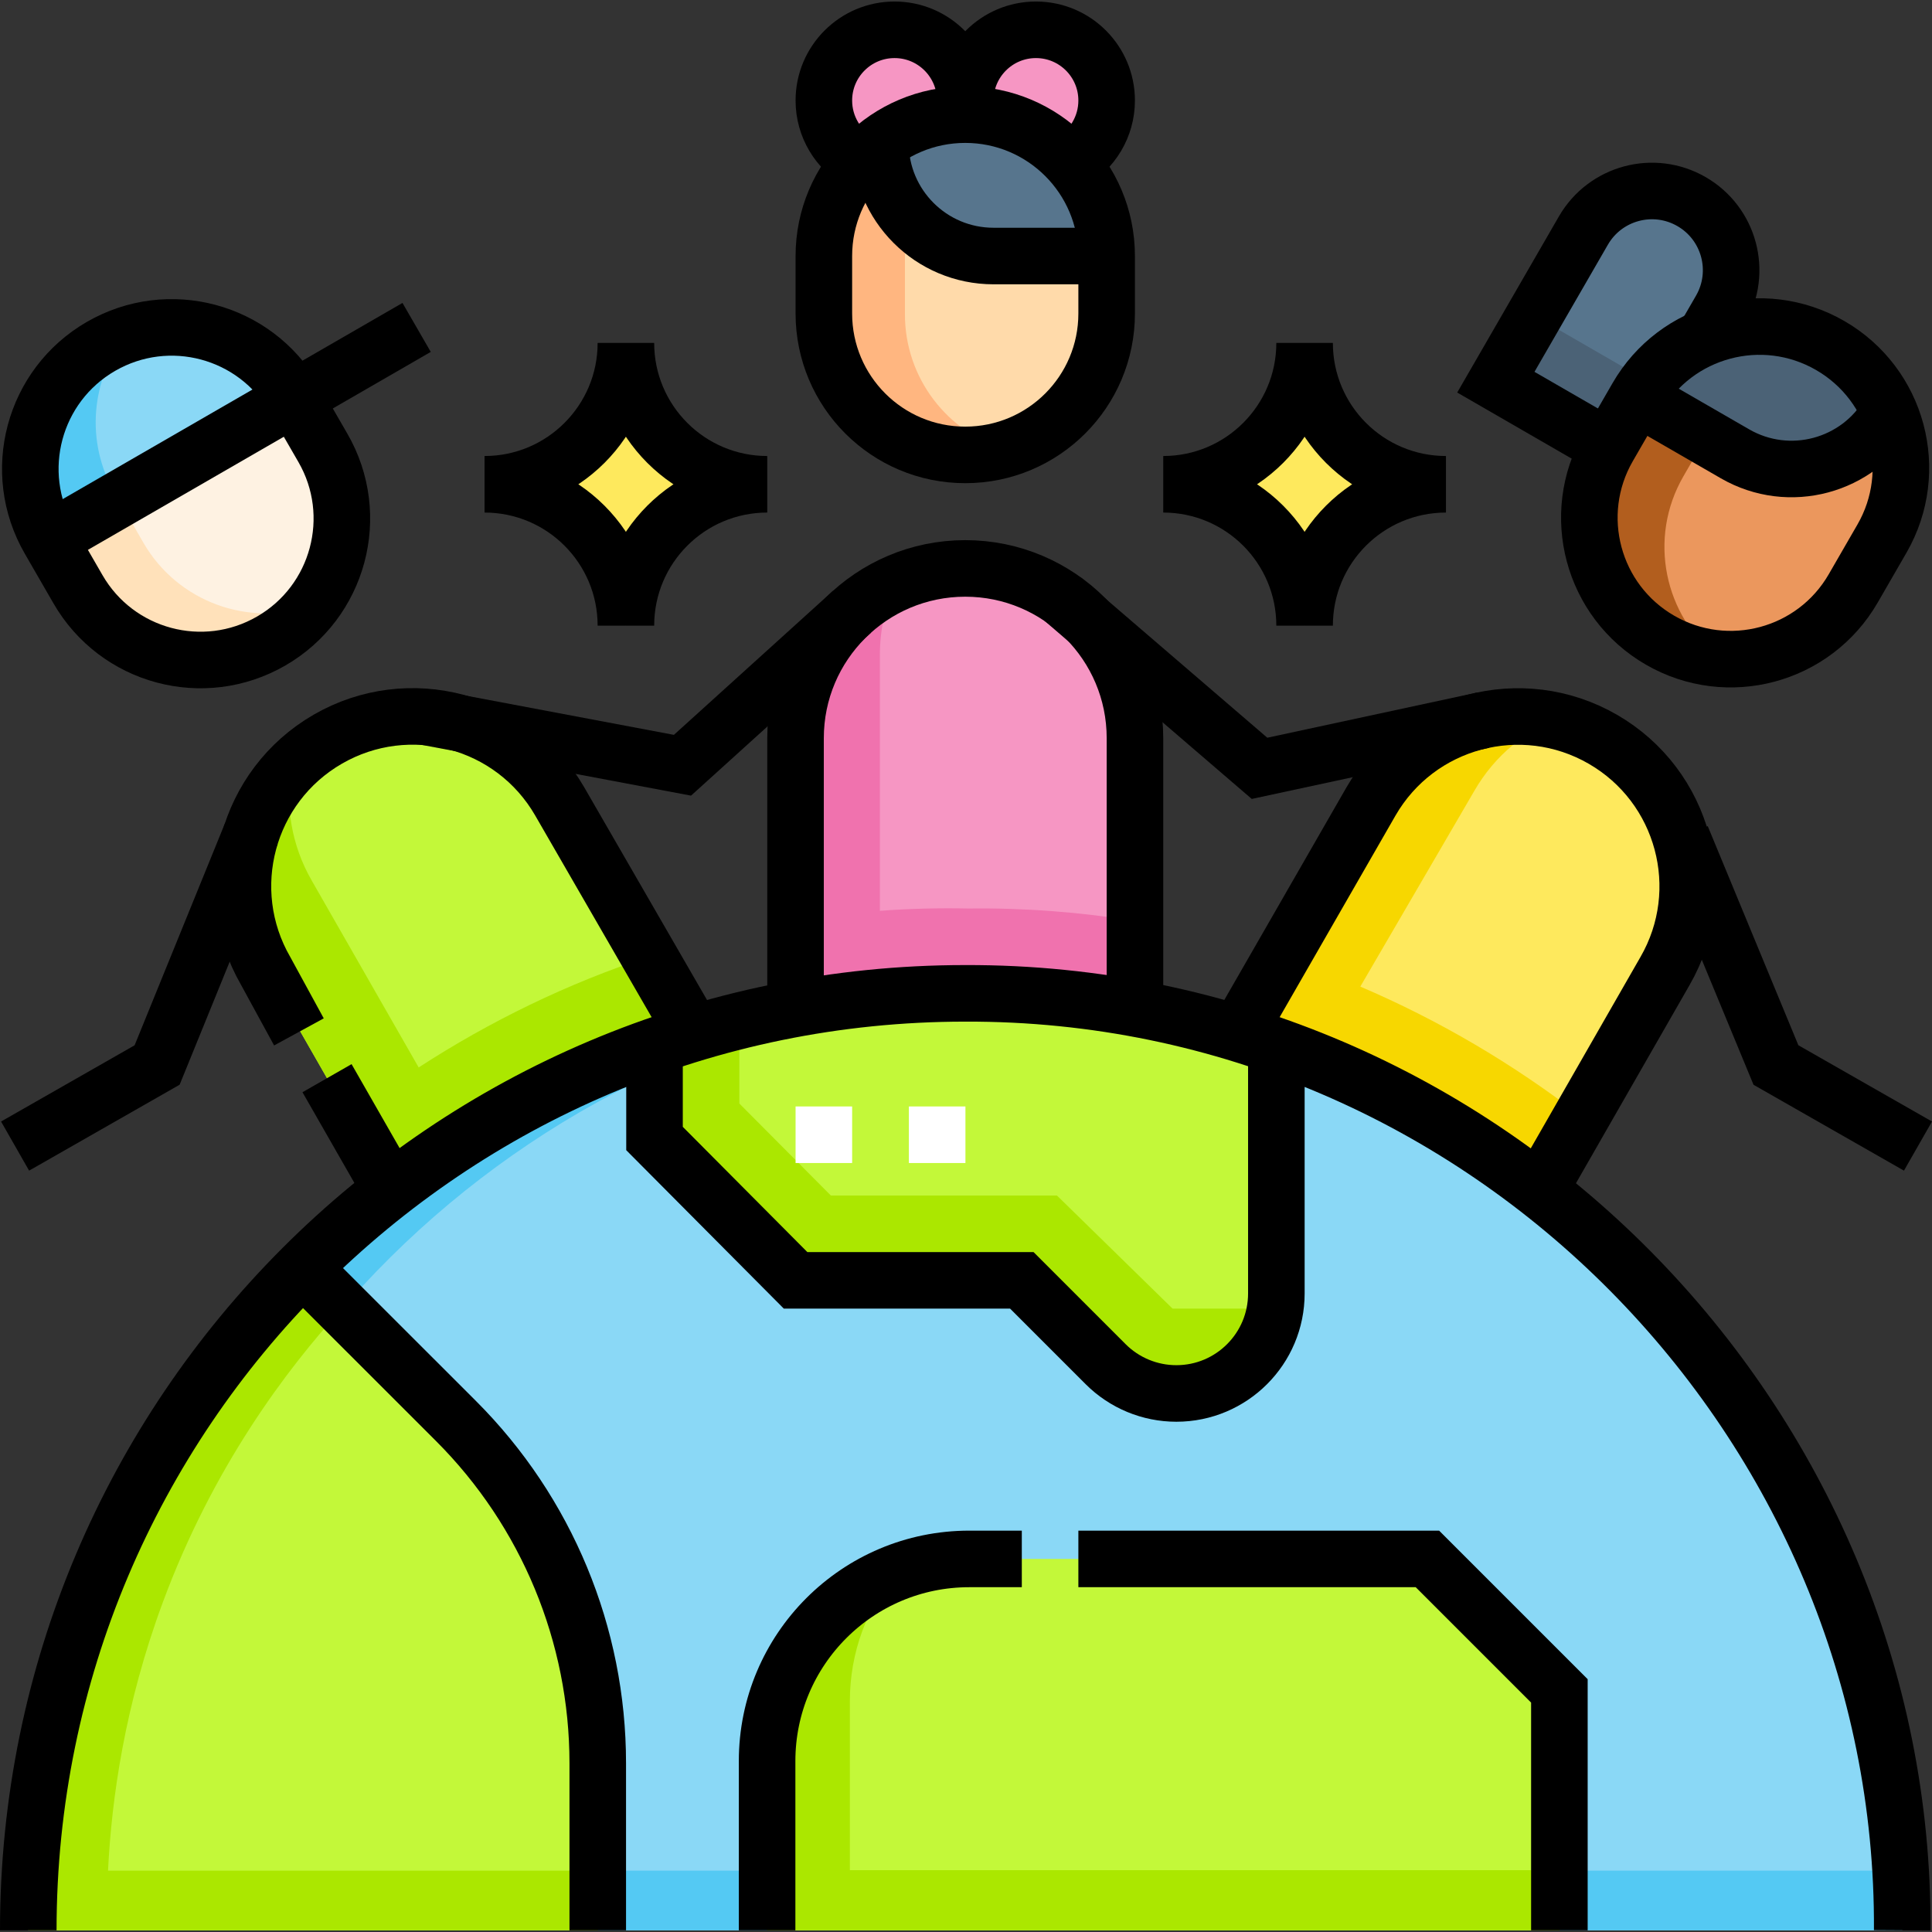 <svg version="1.1" id="Capa_1" xmlns="http://www.w3.org/2000/svg" xmlns:xlink="http://www.w3.org/1999/xlink" x="0px" y="0px" viewBox="0 0 512.397 512.397" style="enable-background:new 0 0 512.397 512.397;" xml:space="preserve">
<rect x="0" y="0" width="512.397" height="512.397" fill="#333333" stroke="none"/>
<g>
	<g>
		<path style="fill:#8AD8F6;" d="M256,263.451c-137.243,0-248.5,111.257-248.5,248.5h497&#10;&#9;&#9;&#9;C505.282,377.502,394.326,262.996,256,263.451z"/>
		<path style="fill:#54C9F3;" d="M7.563,506.839c-0.037,1.7-0.063,3.403-0.063,5.112h497c0.031-5.311-0.132-10.587-0.445-15.83&#10;&#9;&#9;&#9;H30.341c6.562-119.591,97.675-216.646,214.586-232.412C114.456,269.304,10.079,376.092,7.563,506.839z"/>
		<path style="fill:#57758D;" d="M448.623,53.471L448.623,53.471c-10.044-5.799-22.888-2.358-28.687,7.686l-23.213,40.206&#10;&#9;&#9;&#9;l29.815,17.214l25.486-28.997l4.285-7.422C462.109,72.113,458.667,59.27,448.623,53.471z"/>
		<path style="fill:#4B6276;" d="M436.062,100.542l-29.148-16.829l-10.19,17.65l29.815,17.214l25.486-28.997l4.285-7.422&#10;&#9;&#9;&#9;c1.399-2.423,2.248-5.01,2.608-7.62L436.062,100.542z"/>
		<path style="fill:#EB975D;" d="M440.273,169.788L440.273,169.788c-17.936-10.355-24.081-33.29-13.726-51.226l7.622-13.202&#10;&#9;&#9;&#9;c10.355-17.936,33.29-24.081,51.226-13.726l0,0c17.936,10.355,24.081,33.29,13.726,51.226l-7.622,13.202&#10;&#9;&#9;&#9;C481.143,173.998,458.209,180.143,440.273,169.788z"/>
		<path style="fill:#B25E1E;" d="M446.462,126.332l7.622-13.202c7.491-12.975,21.565-19.774,35.568-18.626&#10;&#9;&#9;&#9;c-1.337-1.036-2.751-2.001-4.257-2.87l0,0c-17.936-10.355-40.871-4.21-51.226,13.726l-7.622,13.202&#10;&#9;&#9;&#9;c-10.355,17.936-4.21,40.871,13.726,51.226h0c4.961,2.864,10.304,4.46,15.658,4.9C441.344,163.38,436.976,142.762,446.462,126.332&#10;&#9;&#9;&#9;z"/>
		<path style="fill:#4B6276;" d="M434.169,105.36l25.981,15c14.349,8.284,32.696,3.368,40.981-10.981&#10;&#9;&#9;&#9;c-5.652-13.095-18.263-21.897-32.471-22.663C454.614,85.96,441.263,93.177,434.169,105.36z"/>
		<path style="fill:#C3F839;" d="M148.426,212.515c-12.429-21.528-39.957-28.904-61.486-16.475l0,0&#10;&#9;&#9;&#9;c-21.528,12.429-28.904,39.957-16.475,61.486l33.43,58.425l78.763-44.142L148.426,212.515z"/>
		<path style="fill:#FEE95D;" d="M442.146,256.092c12.429-21.528,5.053-49.056-16.475-61.486h0&#10;&#9;&#9;&#9;c-21.528-12.429-49.056-5.053-61.486,16.475l-33.882,58.164l77.61,46.14L442.146,256.092z"/>
		<path style="fill:#F696C3;" d="M274.75,8.108c-10.355,0-18.75,8.395-18.75,18.75c0-10.355-8.395-18.75-18.75-18.75&#10;&#9;&#9;&#9;s-18.75,8.395-18.75,18.75v0c0,6.996,3.831,13.096,9.51,16.319L256,30.608l27.998,12.564c5.674-3.224,9.502-9.322,9.502-16.314v0&#10;&#9;&#9;&#9;C293.5,16.502,285.105,8.108,274.75,8.108z"/>
		<path style="fill:#FFDAAA;" d="M256,120.852L256,120.852c-20.711,0-37.5-16.789-37.5-37.5V68.108c0-20.711,16.789-37.5,37.5-37.5&#10;&#9;&#9;&#9;h0c20.711,0,37.5,16.789,37.5,37.5v15.245C293.5,104.063,276.711,120.852,256,120.852z"/>
		<path style="fill:#FFB680;" d="M240,83.352V68.108c0-16.973,11.28-31.306,26.75-35.928c-3.406-1.018-7.013-1.572-10.75-1.572h0&#10;&#9;&#9;&#9;c-20.711,0-37.5,16.789-37.5,37.5v15.245c0,20.711,16.789,37.5,37.5,37.5h0c3.737,0,7.344-0.554,10.75-1.572&#10;&#9;&#9;&#9;C251.28,114.658,240,100.326,240,83.352z"/>
		<path style="fill:#57758D;" d="M233.5,38.108c0,16.569,13.431,30,30,30h30c-0.014-14.244-8.118-27.299-20.864-33.608&#10;&#9;&#9;&#9;C259.986,28.237,244.817,29.636,233.5,38.108z"/>
		<path style="fill:#F696C3;" d="M301.011,267.049h-90.021v-71.08c0-24.859,20.152-45.011,45.011-45.011h0&#10;&#9;&#9;&#9;c24.859,0,45.011,20.152,45.011,45.011V267.049z"/>
		<path style="fill:#F072AE;" d="M256.83,240.952c-7.901-0.168-15.727,0.045-23.469,0.609v-67.963&#10;&#9;&#9;&#9;c0-6.639,1.449-12.936,4.029-18.609c-15.57,7.082-26.402,22.761-26.402,40.981v71.079h90.021v-22.789&#10;&#9;&#9;&#9;C286.62,241.913,271.863,240.763,256.83,240.952z"/>
		<path style="fill:#F7D700;" d="M419.158,295.909c-17.894-13.756-37.488-25.325-58.384-34.248l30.267-51.958&#10;&#9;&#9;&#9;c5.463-9.463,13.845-16.189,23.352-19.703c-19.088-4.927-39.869,3.175-50.207,21.081l-33.882,58.164l77.61,46.14L419.158,295.909z&#10;&#9;&#9;&#9;"/>
		<path style="fill:#ABE700;" d="M172.194,253.683C150.52,260.833,130,270.8,111.038,283.104L82.7,233.579&#10;&#9;&#9;&#9;c-5.464-9.463-7.097-20.085-5.387-30.074c-13.811,14.067-17.185,36.115-6.847,54.021l33.43,58.425l78.763-44.142L172.194,253.683z&#10;&#9;&#9;&#9;"/>
		<path style="fill:#C3F839;" d="M120.925,376.862L80.28,336.239c-15.522,15.038-41.441,44.162-57.918,88.521&#10;&#9;&#9;&#9;c-13.23,35.616-15.2,67.126-14.862,87.192c50.345,0,100.69,0,151.035,0v-44.327C158.535,433.579,145.005,400.929,120.925,376.862z&#10;&#9;&#9;&#9;"/>
		<path style="fill:#C3F839;" d="M173.588,277.8v24.15L211,339.568h60l22.231,22.231c4.974,4.974,11.721,7.769,18.755,7.769h0&#10;&#9;&#9;&#9;c14.649,0,26.524-11.875,26.524-26.524V277.8c-17.237-6.681-45.105-15.081-80.234-15.424&#10;&#9;&#9;&#9;C220.844,262.011,191.262,270.951,173.588,277.8z"/>
		<path style="fill:#ABE700;" d="M338.207,347.068h-27.221l-30.667-30h-59.964l-24.269-24.401v-22.266&#10;&#9;&#9;&#9;c-8.817,2.402-16.375,5.026-22.5,7.4v24.15L211,339.568h60l22.231,22.231c4.974,4.974,11.721,7.769,18.755,7.769h0&#10;&#9;&#9;&#9;C325.267,369.568,336.268,359.807,338.207,347.068z"/>
		<path style="fill:#C3F839;" d="M257.069,413.45c-29.615,0-53.622,24.008-53.622,53.622v44.878h210.128v-63.5l-35-35H257.069z"/>
		<path style="fill:#ABE700;" d="M225.399,495.998v-44.878c0-12.902,4.559-24.738,12.151-33.99&#10;&#9;&#9;&#9;c-19.959,7.807-34.103,27.217-34.103,49.942v44.878h210.128v-15.952H225.399z"/>
		<path style="fill:#ABE700;" d="M28.653,496.121c0.94-19.172,4.462-44.057,14.604-71.362c13.216-35.579,32.503-61.349,47.63-77.919&#10;&#9;&#9;&#9;L80.28,336.239c-15.522,15.038-41.441,44.162-57.918,88.521C9.583,460.504,7.455,485.358,7.5,511.951c6.965,0,107.655,0,151.035,0&#10;&#9;&#9;&#9;v-15.83C115.241,496.121,71.947,496.121,28.653,496.121z"/>
		<path style="fill:#8AD8F6;" d="M26.793,91.861L26.793,91.861c-17.936,10.355-24.081,33.29-13.726,51.226l64.952-37.5&#10;&#9;&#9;&#9;C67.663,87.651,44.729,81.505,26.793,91.861z"/>
		<path style="fill:#FEF2E2;" d="M85.641,118.789l-7.622-13.202l-64.952,37.5l7.622,13.202&#10;&#9;&#9;&#9;c10.355,17.936,33.29,24.081,51.226,13.726l0,0C89.851,159.66,95.996,136.725,85.641,118.789z"/>
		<path style="fill:#FFE1BA;" d="M38.027,143.928l-7.622-13.202l-17.338,12.361l7.622,13.202&#10;&#9;&#9;&#9;c10.355,17.936,33.29,24.081,51.226,13.726l0,0c4.3-2.483,7.914-5.694,10.794-9.38C66.068,166.383,47.158,159.743,38.027,143.928z&#10;&#9;&#9;&#9;"/>
		<path style="fill:#54C9F3;" d="M33.337,88.88c-2.231,0.771-4.424,1.757-6.544,2.981l0,0&#10;&#9;&#9;&#9;c-17.936,10.355-24.081,33.29-13.726,51.226l17.338-12.361C22.532,117.09,24.205,100.57,33.337,88.88z"/>
		<line style="fill:none;stroke:#FFFFFF;stroke-width:15;stroke-miterlimit:10;" x1="211" y1="300.951" x2="226" y2="300.951"/>
		
			<line style="fill:none;stroke:#FFFFFF;stroke-width:15;stroke-miterlimit:10;" x1="241.049" y1="300.951" x2="256.049" y2="300.951"/>
		<path style="fill:#FEE95D;" d="M166,90.951c0,20.705,16.785,37.489,37.489,37.489h0h0c-20.705,0-37.489,16.785-37.489,37.489v0v0&#10;&#9;&#9;&#9;c0-20.705-16.785-37.489-37.489-37.489h0h0C149.215,128.44,166,111.655,166,90.951L166,90.951L166,90.951z"/>
		<path style="fill:#FEE95D;" d="M346,90.951c0,20.705,16.785,37.489,37.489,37.489h0h0c-20.705,0-37.489,16.785-37.489,37.489v0v0&#10;&#9;&#9;&#9;c0-20.705-16.785-37.489-37.489-37.489h0h0C329.215,128.44,346,111.655,346,90.951L346,90.951L346,90.951z"/>
	</g>
	<g>
		<path style="fill:none;stroke:#000000;stroke-width:15;stroke-miterlimit:10;" d="M7.5,511.951&#10;&#9;&#9;&#9;c0-137.243,111.257-248.5,248.5-248.5c138.326-0.454,249.282,114.051,248.5,248.5"/>
		<path style="fill:none;stroke:#000000;stroke-width:15;stroke-miterlimit:10;" d="M173.588,277.801v24.15L211,339.568h60&#10;&#9;&#9;&#9;l22.231,22.231c4.974,4.974,11.721,7.769,18.755,7.769h0c14.649,0,26.524-11.875,26.524-26.524v-65.243"/>
		<path style="fill:none;stroke:#000000;stroke-width:15;stroke-miterlimit:10;" d="M80.28,336.239l40.645,40.623&#10;&#9;&#9;&#9;c24.08,24.067,37.609,56.717,37.609,90.762v44.327"/>
		<polyline style="fill:none;stroke:#000000;stroke-width:15;stroke-miterlimit:10;" points="413.574,511.951 413.574,448.45 &#10;&#9;&#9;&#9;378.574,413.45 286,413.45 &#9;&#9;"/>
		<path style="fill:none;stroke:#000000;stroke-width:15;stroke-miterlimit:10;" d="M271,413.45h-13.931&#10;&#9;&#9;&#9;c-29.615,0-53.622,24.008-53.622,53.622v44.878"/>
		<path style="fill:none;stroke:#000000;stroke-width:15;stroke-miterlimit:10;" d="M256,120.648L256,120.648&#10;&#9;&#9;&#9;c-20.711,0-37.5-16.789-37.5-37.5V67.903c0-20.711,16.789-37.5,37.5-37.5h0c20.711,0,37.5,16.789,37.5,37.5v15.245&#10;&#9;&#9;&#9;C293.5,103.858,276.711,120.648,256,120.648z"/>
		<path style="fill:none;stroke:#000000;stroke-width:15;stroke-miterlimit:10;" d="M233.5,37.903c0,16.569,13.431,30,30,30h30"/>
		<path style="fill:none;stroke:#000000;stroke-width:15;stroke-miterlimit:10;" d="M283.998,42.967&#10;&#9;&#9;&#9;c5.674-3.224,9.502-9.322,9.502-16.314v0c0-10.355-8.395-18.75-18.75-18.75h0c-10.355,0-18.75,8.395-18.75,18.75v3.75"/>
		<path style="fill:none;stroke:#000000;stroke-width:15;stroke-miterlimit:10;" d="M228.01,42.972&#10;&#9;&#9;&#9;c-5.678-3.222-9.51-9.323-9.51-16.319v0c0-10.355,8.395-18.75,18.75-18.75h0c10.355,0,18.75,8.395,18.75,18.75v3.75"/>
		<path style="fill:none;stroke:#000000;stroke-width:15;stroke-miterlimit:10;" d="M210.989,267.049v-71.284&#10;&#9;&#9;&#9;c0-24.859,20.152-45.011,45.011-45.011h0c24.859,0,45.011,20.152,45.011,45.011v71.284"/>
		<polyline style="fill:none;stroke:#000000;stroke-width:15;stroke-miterlimit:10;" points="226,162.218 181,202.958 &#10;&#9;&#9;&#9;113.225,190.176 &#9;&#9;"/>
		<polyline style="fill:none;stroke:#000000;stroke-width:15;stroke-miterlimit:10;" points="393.389,190.993 334.048,203.775 &#10;&#9;&#9;&#9;281.744,158.817 &#9;&#9;"/>
		<polyline style="fill:none;stroke:#000000;stroke-width:15;stroke-miterlimit:10;" points="66.692,220.969 41.671,282.457 &#10;&#9;&#9;&#9;4,303.958 &#9;&#9;"/>
		<polyline style="fill:none;stroke:#000000;stroke-width:15;stroke-miterlimit:10;" points="445.988,221.969 471.009,282.457 &#10;&#9;&#9;&#9;508.68,303.958 &#9;&#9;"/>
		<path style="fill:none;stroke:#000000;stroke-width:15;stroke-miterlimit:10;" d="M71.915,170.015L71.915,170.015&#10;&#9;&#9;&#9;c-17.936,10.355-40.871,4.21-51.226-13.726l-7.622-13.202c-10.355-17.936-4.21-40.871,13.726-51.226l0,0&#10;&#9;&#9;&#9;c17.936-10.355,40.871-4.21,51.226,13.726l7.622,13.202C95.996,136.725,89.851,159.66,71.915,170.015z"/>
		
			<line style="fill:none;stroke:#000000;stroke-width:15;stroke-miterlimit:10;" x1="13.067" y1="143.087" x2="110.494" y2="86.837"/>
		<path style="fill:none;stroke:#000000;stroke-width:15;stroke-miterlimit:10;" d="M79.28,273.678l-8.814-16.152&#10;&#9;&#9;&#9;c-12.429-21.528-5.053-49.056,16.475-61.486l0,0c21.528-12.429,49.056-5.053,61.486,16.475l35.531,61.542"/>
		
			<line style="fill:none;stroke:#000000;stroke-width:15;stroke-miterlimit:10;" x1="103.896" y1="315.951" x2="86.73" y2="285.951"/>
		<path style="fill:none;stroke:#000000;stroke-width:15;stroke-miterlimit:10;" d="M440.273,169.788L440.273,169.788&#10;&#9;&#9;&#9;c-17.936-10.355-24.081-33.29-13.726-51.226l7.622-13.202c10.355-17.936,33.29-24.081,51.226-13.726l0,0&#10;&#9;&#9;&#9;c17.936,10.355,24.081,33.29,13.726,51.226l-7.622,13.202C481.143,173.998,458.209,180.143,440.273,169.788z"/>
		<path style="fill:none;stroke:#000000;stroke-width:15;stroke-miterlimit:10;" d="M501.131,109.379&#10;&#9;&#9;&#9;c-8.284,14.349-26.632,19.265-40.981,10.981l-25.981-15"/>
		<path style="fill:none;stroke:#000000;stroke-width:15;stroke-miterlimit:10;" d="M426.538,118.577l-29.815-17.214l23.213-40.206&#10;&#9;&#9;&#9;c5.799-10.044,18.642-13.486,28.686-7.687l0,0c10.044,5.799,13.486,18.642,7.687,28.687l-4.285,7.422"/>
		<path style="fill:none;stroke:#000000;stroke-width:15;stroke-miterlimit:10;" d="M328.272,274.05l35.344-61.51&#10;&#9;&#9;&#9;c12.429-21.528,39.957-28.904,61.486-16.475l0,0c21.528,12.429,28.904,39.957,16.475,61.486l-33.478,58.4"/>
		<path style="fill:none;stroke:#000000;stroke-width:15;stroke-miterlimit:10;" d="M166,90.951&#10;&#9;&#9;&#9;c0,20.705,16.785,37.489,37.489,37.489h0h0c-20.705,0-37.489,16.785-37.489,37.489v0v0c0-20.705-16.785-37.489-37.489-37.489h0h0&#10;&#9;&#9;&#9;C149.215,128.44,166,111.655,166,90.951L166,90.951L166,90.951z"/>
		<path style="fill:none;stroke:#000000;stroke-width:15;stroke-miterlimit:10;" d="M346,90.951&#10;&#9;&#9;&#9;c0,20.705,16.785,37.489,37.489,37.489h0h0c-20.705,0-37.489,16.785-37.489,37.489v0v0c0-20.705-16.785-37.489-37.489-37.489h0h0&#10;&#9;&#9;&#9;C329.215,128.44,346,111.655,346,90.951L346,90.951L346,90.951z"/>
	</g>
</g>
<g>
</g>
<g>
</g>
<g>
</g>
<g>
</g>
<g>
</g>
<g>
</g>
<g>
</g>
<g>
</g>
<g>
</g>
<g>
</g>
<g>
</g>
<g>
</g>
<g>
</g>
<g>
</g>
<g>
</g>
</svg>
